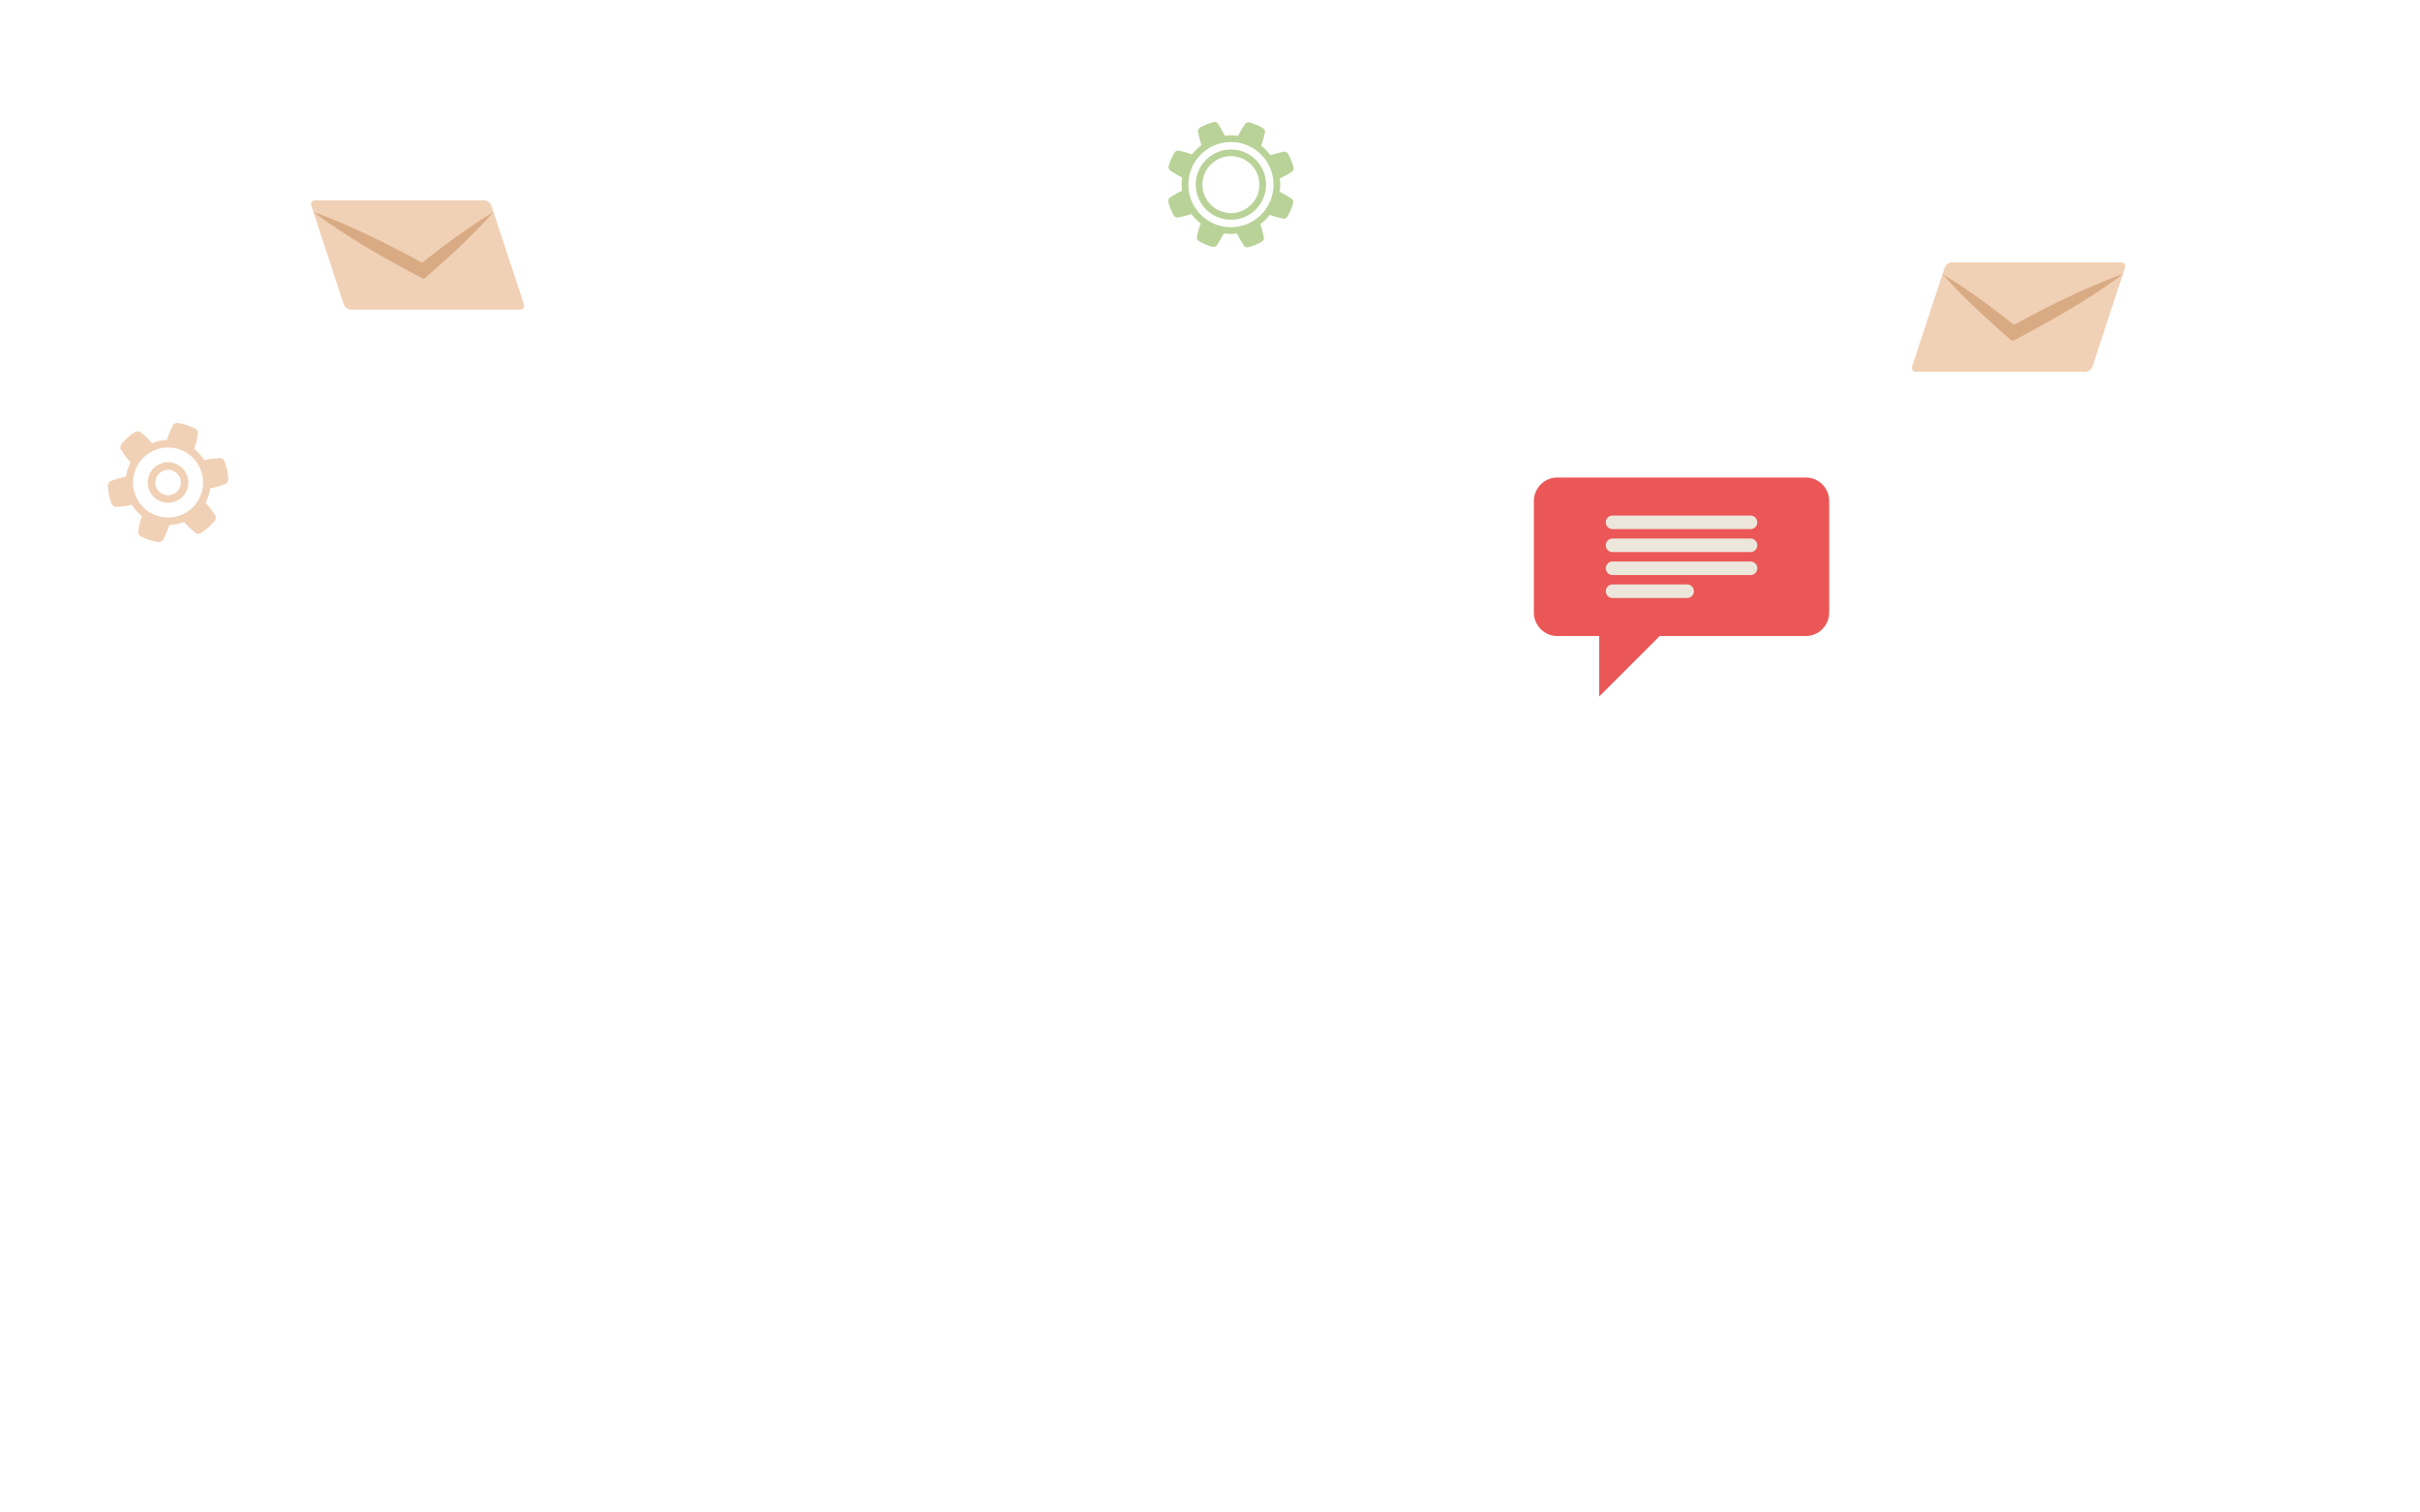 <svg width="1162" height="726" viewBox="0 0 1162 726" fill="none" xmlns="http://www.w3.org/2000/svg">
<path d="M747.8 229.286H867.029C873.265 229.286 878.32 234.339 878.32 240.573V294.122C878.32 300.356 873.265 305.409 867.029 305.409H796.928L767.894 334.434V305.409H747.8C741.565 305.409 736.51 300.355 736.51 294.122V240.573C736.51 234.339 741.565 229.286 747.8 229.286Z" fill="#EB5757"/>
<path d="M843.797 250.804C843.797 249.003 842.337 247.543 840.535 247.543H774.295C772.494 247.543 771.033 249.003 771.033 250.804C771.033 252.604 772.494 254.064 774.295 254.064H840.535C842.337 254.064 843.797 252.604 843.797 250.804ZM771.033 261.833C771.033 263.634 772.494 265.093 774.295 265.093H840.535C842.337 265.093 843.797 263.634 843.797 261.833C843.797 260.032 842.337 258.572 840.535 258.572H774.295C772.494 258.572 771.033 260.032 771.033 261.833ZM771.033 272.862C771.033 274.663 772.494 276.123 774.295 276.123H840.535C842.337 276.123 843.797 274.663 843.797 272.862C843.797 271.062 842.337 269.602 840.535 269.602H774.295C772.494 269.602 771.033 271.062 771.033 272.862ZM771.033 283.892C771.033 285.692 772.494 287.152 774.295 287.152H810.095C811.897 287.152 813.357 285.692 813.357 283.892C813.357 282.091 811.897 280.631 810.095 280.631H774.295C772.494 280.631 771.033 282.091 771.033 283.892Z" fill="#EDE6DB"/>
<path d="M1001.25 178.547H919.926C918.457 178.547 917.658 177.357 918.141 175.889L933.677 128.659C934.16 127.19 935.742 126 937.211 126H1018.54C1020.01 126 1020.81 127.19 1020.32 128.659L1004.79 175.889C1004.3 177.357 1002.72 178.547 1001.25 178.547Z" fill="#F1D1B6"/>
<path d="M1019.36 131.578C1015.37 134.672 1011.22 137.48 1007.05 140.242C1002.88 143.006 998.63 145.612 994.378 148.223C990.067 150.723 985.805 153.316 981.421 155.68C977.073 158.113 972.703 160.505 968.272 162.783L966.268 163.813L964.627 162.416C961.82 160.024 959.08 157.551 956.334 155.086C953.56 152.652 950.9 150.083 948.202 147.561C945.535 145.001 942.883 142.422 940.301 139.76C937.708 137.11 935.158 134.409 932.716 131.579C935.941 133.47 939.059 135.489 942.134 137.561C945.219 139.619 948.235 141.761 951.235 143.921C954.204 146.12 957.212 148.272 960.106 150.559C963.027 152.815 965.955 155.062 968.815 157.391L965.171 157.025C969.513 154.581 973.917 152.252 978.342 149.964C982.731 147.608 987.243 145.48 991.705 143.259C996.227 141.149 1000.75 139.035 1005.35 137.078C1009.95 135.119 1014.58 133.205 1019.36 131.578Z" fill="#D9AB84"/>
<path d="M168.549 148.676H249.746C251.213 148.676 252.011 147.488 251.529 146.022L236.017 98.867C235.535 97.401 233.955 96.212 232.489 96.212H151.291C149.824 96.212 149.027 97.401 149.509 98.867L165.02 146.022C165.502 147.488 167.082 148.676 168.549 148.676Z" fill="#F1D1B6"/>
<path d="M150.468 101.782C154.453 104.871 158.592 107.674 162.756 110.432C166.919 113.191 171.167 115.794 175.412 118.401C179.716 120.897 183.971 123.485 188.349 125.846C192.689 128.275 197.052 130.663 201.476 132.937L203.478 133.965L205.115 132.57C207.919 130.182 210.654 127.713 213.396 125.252C216.165 122.823 218.821 120.258 221.515 117.739C224.178 115.183 226.825 112.608 229.403 109.95C231.992 107.305 234.538 104.608 236.976 101.782C233.756 103.67 230.643 105.687 227.573 107.755C224.493 109.81 221.482 111.948 218.486 114.106C215.522 116.3 212.519 118.449 209.629 120.733C206.713 122.985 203.79 125.229 200.934 127.554L204.572 127.188C200.237 124.748 195.841 122.423 191.422 120.139C187.04 117.786 182.535 115.661 178.08 113.444C173.566 111.338 169.054 109.227 164.458 107.273C159.862 105.317 155.242 103.407 150.468 101.782Z" fill="#D9AB84"/>
<path d="M109.623 229.708C109.439 227.027 108.88 224.376 107.966 221.855C107.906 221.685 107.829 221.525 107.747 221.372C107.705 221.296 107.662 221.222 107.616 221.151C107.568 221.08 107.519 221.012 107.468 220.947C107.366 220.816 107.257 220.696 107.142 220.588C107.026 220.481 106.903 220.386 106.778 220.305C106.529 220.141 106.259 220.033 105.99 219.984C105.722 219.935 105.453 219.946 105.196 220.02C102.763 220.107 100.387 220.431 98.103 220.978C97.463 219.939 96.733 218.954 95.918 218.047C95.103 217.138 94.208 216.303 93.246 215.555C94.041 213.346 94.62 211.019 94.967 208.611C95.069 208.363 95.109 208.095 95.09 207.822C95.069 207.551 94.989 207.274 94.855 207.005C94.787 206.87 94.704 206.741 94.61 206.614C94.515 206.488 94.409 206.363 94.288 206.249C94.168 206.135 94.036 206.027 93.894 205.926C93.859 205.901 93.823 205.877 93.786 205.853C93.749 205.829 93.711 205.807 93.672 205.784C93.596 205.74 93.517 205.698 93.436 205.658C93.135 205.508 92.829 205.371 92.524 205.231C92.371 205.163 92.217 205.098 92.063 205.032L91.832 204.933C91.754 204.901 91.677 204.871 91.599 204.839L91.132 204.654L90.662 204.479L90.426 204.392L90.189 204.31L89.715 204.149L89.237 203.999L88.997 203.924L88.756 203.855L88.273 203.718L87.787 203.592C87.706 203.571 87.625 203.55 87.544 203.53L87.299 203.473C87.135 203.436 86.973 203.397 86.809 203.361C86.48 203.294 86.153 203.223 85.822 203.167C85.733 203.151 85.644 203.138 85.556 203.128C85.512 203.124 85.468 203.12 85.424 203.116C85.38 203.114 85.336 203.113 85.293 203.112C85.119 203.109 84.949 203.118 84.784 203.139C84.62 203.159 84.46 203.198 84.309 203.243C84.158 203.29 84.014 203.345 83.881 203.414C83.613 203.552 83.384 203.728 83.207 203.934C83.03 204.142 82.904 204.382 82.84 204.642C81.695 206.79 80.786 209.008 80.12 211.259C78.902 211.295 77.686 211.439 76.492 211.69C75.298 211.941 74.127 212.303 72.996 212.763C71.478 210.972 69.752 209.305 67.842 207.798C67.678 207.586 67.468 207.418 67.223 207.299C66.977 207.18 66.696 207.107 66.398 207.092C66.249 207.084 66.094 207.088 65.937 207.105C65.78 207.124 65.621 207.157 65.462 207.202C65.382 207.224 65.302 207.25 65.222 207.279C65.143 207.309 65.064 207.343 64.985 207.38C64.829 207.454 64.672 207.539 64.522 207.64C62.295 209.133 60.276 210.941 58.542 212.994C58.483 213.063 58.427 213.133 58.375 213.205C58.324 213.277 58.276 213.351 58.231 213.426C58.141 213.575 58.062 213.726 57.999 213.88C57.937 214.034 57.888 214.19 57.852 214.343C57.834 214.42 57.819 214.497 57.808 214.573C57.798 214.649 57.791 214.725 57.787 214.8C57.78 214.951 57.785 215.097 57.804 215.238C57.814 215.308 57.826 215.377 57.842 215.445C57.859 215.513 57.879 215.579 57.902 215.643C57.995 215.901 58.139 216.129 58.332 216.315C59.622 218.378 61.092 220.272 62.711 221.972C62.134 223.047 61.652 224.173 61.269 225.334C60.891 226.497 60.613 227.69 60.443 228.897C58.132 229.312 55.827 229.97 53.566 230.871C53.3 230.907 53.049 231.006 52.822 231.159C52.765 231.197 52.71 231.239 52.656 231.284C52.603 231.329 52.552 231.377 52.503 231.428C52.404 231.531 52.313 231.645 52.23 231.771C52.189 231.834 52.15 231.899 52.113 231.967C52.077 232.035 52.044 232.105 52.013 232.178C51.951 232.323 51.898 232.477 51.857 232.639C51.817 232.8 51.791 232.968 51.775 233.142C51.767 233.228 51.762 233.316 51.761 233.405C51.761 233.494 51.764 233.583 51.77 233.674C51.955 236.354 52.514 239.006 53.427 241.526C53.488 241.696 53.564 241.857 53.646 242.01C53.688 242.086 53.732 242.16 53.778 242.231C53.825 242.301 53.874 242.37 53.925 242.435C54.027 242.566 54.136 242.686 54.251 242.794C54.368 242.901 54.49 242.996 54.615 243.077C54.865 243.241 55.135 243.349 55.403 243.398C55.671 243.446 55.94 243.436 56.197 243.361C58.63 243.275 61.007 242.951 63.291 242.404C63.931 243.443 64.661 244.427 65.475 245.335C66.29 246.243 67.185 247.078 68.147 247.827C67.352 250.036 66.773 252.362 66.426 254.771C66.325 255.019 66.284 255.287 66.304 255.559C66.324 255.83 66.404 256.108 66.539 256.377C66.606 256.511 66.689 256.641 66.784 256.768C66.879 256.894 66.985 257.019 67.105 257.133C67.225 257.247 67.357 257.355 67.499 257.455C67.535 257.48 67.571 257.505 67.608 257.529C67.645 257.552 67.683 257.575 67.721 257.597C67.797 257.642 67.876 257.684 67.958 257.724C68.258 257.874 68.564 258.01 68.869 258.15C69.022 258.219 69.177 258.284 69.331 258.35L69.562 258.448C69.639 258.481 69.717 258.511 69.795 258.543L70.261 258.728L70.732 258.903L70.967 258.99L71.204 259.071L71.679 259.233L72.157 259.383L72.396 259.457L72.637 259.527L73.12 259.664L73.606 259.79C73.687 259.81 73.768 259.832 73.85 259.852L74.094 259.909C74.258 259.946 74.421 259.985 74.585 260.021C74.913 260.088 75.241 260.159 75.572 260.215C75.661 260.231 75.749 260.244 75.838 260.253C75.882 260.258 75.926 260.262 75.969 260.265C76.013 260.268 76.057 260.269 76.1 260.27C76.274 260.273 76.445 260.264 76.609 260.243C76.773 260.222 76.933 260.184 77.084 260.139C77.236 260.092 77.379 260.036 77.513 259.968C77.78 259.83 78.009 259.654 78.186 259.448C78.363 259.24 78.489 259 78.554 258.74C79.699 256.592 80.607 254.373 81.273 252.122C82.492 252.087 83.707 251.943 84.901 251.692C86.095 251.441 87.266 251.079 88.397 250.619C89.916 252.41 91.641 254.077 93.551 255.584C93.715 255.796 93.925 255.964 94.171 256.083C94.416 256.202 94.697 256.275 94.995 256.29C95.145 256.298 95.299 256.294 95.457 256.277C95.613 256.258 95.772 256.225 95.932 256.18C96.012 256.158 96.092 256.132 96.171 256.103C96.251 256.073 96.33 256.039 96.408 256.002C96.565 255.928 96.722 255.843 96.871 255.742C99.098 254.249 101.117 252.441 102.852 250.388C102.91 250.319 102.966 250.249 103.018 250.177C103.07 250.105 103.118 250.031 103.163 249.956C103.252 249.807 103.331 249.656 103.394 249.502C103.456 249.348 103.505 249.192 103.541 249.039C103.559 248.962 103.574 248.885 103.585 248.809C103.595 248.733 103.602 248.657 103.606 248.582C103.614 248.431 103.608 248.285 103.589 248.144C103.58 248.074 103.567 248.005 103.551 247.937C103.534 247.869 103.514 247.803 103.491 247.739C103.398 247.481 103.255 247.253 103.061 247.067C101.771 245.004 100.301 243.11 98.683 241.41C99.26 240.335 99.741 239.209 100.124 238.048C100.502 236.885 100.78 235.692 100.95 234.485C103.261 234.07 105.567 233.412 107.828 232.51C108.093 232.475 108.344 232.376 108.571 232.223C108.628 232.185 108.683 232.143 108.737 232.098C108.79 232.053 108.841 232.005 108.89 231.954C108.989 231.851 109.08 231.737 109.163 231.611C109.204 231.548 109.243 231.483 109.28 231.415C109.317 231.347 109.35 231.277 109.381 231.204C109.442 231.059 109.495 230.904 109.536 230.743C109.576 230.582 109.602 230.414 109.618 230.24C109.626 230.154 109.631 230.066 109.632 229.977C109.633 229.888 109.629 229.798 109.623 229.708ZM95.846 238.963C95.765 239.127 95.688 239.294 95.6 239.455C95.557 239.536 95.517 239.618 95.473 239.698L95.34 239.938C95.297 240.019 95.25 240.097 95.203 240.176L95.064 240.412L94.919 240.645C94.895 240.684 94.872 240.723 94.847 240.762L94.771 240.876L94.621 241.105L94.464 241.331C94.438 241.368 94.413 241.406 94.386 241.443L94.305 241.554L94.144 241.775L93.977 241.992C93.949 242.029 93.921 242.065 93.893 242.101L93.806 242.207L93.634 242.421L93.456 242.629C93.426 242.664 93.398 242.699 93.367 242.734L93.275 242.836L93.093 243.04C92.966 243.172 92.845 243.309 92.714 243.438C92.46 243.701 92.191 243.951 91.92 244.197C90.828 245.175 89.603 246.008 88.293 246.675C86.981 247.337 85.584 247.831 84.15 248.134C83.791 248.207 83.431 248.276 83.068 248.325C82.887 248.354 82.705 248.371 82.523 248.395L82.25 248.422L82.114 248.435C82.068 248.439 82.022 248.442 81.977 248.445L81.703 248.465L81.429 248.478L81.292 248.485C81.247 248.487 81.201 248.487 81.155 248.488L80.881 248.494L80.607 248.493H80.47C80.424 248.493 80.378 248.491 80.333 248.49L80.059 248.483L79.785 248.468L79.648 248.462C79.602 248.459 79.557 248.455 79.511 248.451L79.238 248.43L78.965 248.403C78.874 248.394 78.783 248.385 78.692 248.372L78.42 248.338C78.329 248.326 78.239 248.31 78.148 248.297C77.967 248.272 77.787 248.235 77.606 248.204C76.886 248.068 76.173 247.882 75.47 247.656C74.769 247.423 74.084 247.152 73.422 246.835C73.258 246.753 73.092 246.677 72.931 246.589C72.85 246.547 72.767 246.506 72.687 246.462L72.447 246.329C72.367 246.286 72.288 246.239 72.209 246.192L71.973 246.053L71.74 245.909C71.701 245.884 71.662 245.861 71.623 245.836L71.509 245.761L71.279 245.61L71.054 245.454C71.017 245.428 70.979 245.403 70.942 245.376L70.831 245.295L70.609 245.133L70.392 244.966C70.356 244.938 70.319 244.911 70.283 244.883L70.177 244.796L69.964 244.624L69.755 244.446C69.72 244.416 69.684 244.387 69.65 244.357L69.548 244.265L69.344 244.083C69.211 243.956 69.074 243.835 68.946 243.704C68.682 243.45 68.433 243.182 68.186 242.911C67.209 241.819 66.375 240.594 65.708 239.285C65.046 237.973 64.551 236.577 64.248 235.143C64.175 234.784 64.106 234.424 64.057 234.061C64.028 233.881 64.011 233.698 63.987 233.517L63.96 233.244L63.947 233.107C63.943 233.062 63.941 233.016 63.937 232.971L63.917 232.697L63.904 232.423L63.898 232.286C63.896 232.241 63.895 232.195 63.895 232.149L63.888 231.875L63.889 231.601V231.464C63.889 231.419 63.891 231.373 63.892 231.327L63.899 231.053L63.914 230.78L63.92 230.643C63.923 230.597 63.928 230.552 63.931 230.506L63.952 230.233L63.98 229.96C63.989 229.869 63.997 229.778 64.01 229.687L64.044 229.415C64.057 229.324 64.072 229.234 64.086 229.143C64.111 228.962 64.147 228.782 64.178 228.602C64.314 227.881 64.5 227.169 64.727 226.466C64.96 225.765 65.231 225.08 65.547 224.419C65.629 224.255 65.706 224.089 65.793 223.928C65.836 223.847 65.877 223.765 65.921 223.684L66.054 223.444C66.097 223.364 66.144 223.285 66.191 223.206L66.33 222.97L66.475 222.737C66.499 222.698 66.522 222.659 66.547 222.621L66.623 222.506L66.773 222.277L66.929 222.052C66.956 222.015 66.981 221.977 67.007 221.939L67.088 221.829L67.25 221.607L67.417 221.39C67.445 221.354 67.472 221.317 67.501 221.281L67.587 221.175L67.76 220.962L67.938 220.753C67.968 220.718 67.996 220.683 68.027 220.649L68.118 220.547L68.301 220.342C68.428 220.21 68.549 220.073 68.68 219.945C68.934 219.681 69.203 219.432 69.473 219.185C70.566 218.208 71.791 217.374 73.1 216.708C74.413 216.046 75.809 215.551 77.244 215.249C77.603 215.176 77.963 215.107 78.326 215.058C78.507 215.028 78.689 215.012 78.87 214.988L79.143 214.961L79.28 214.948C79.325 214.943 79.371 214.941 79.417 214.938L79.691 214.918L79.964 214.905L80.101 214.898C80.147 214.896 80.193 214.896 80.238 214.895L80.513 214.888L80.787 214.889H80.924C80.969 214.89 81.015 214.892 81.061 214.893L81.335 214.9L81.609 214.914L81.746 214.921C81.791 214.923 81.837 214.928 81.882 214.931L82.156 214.952L82.429 214.98C82.52 214.989 82.611 214.997 82.701 215.01L82.974 215.045C83.064 215.057 83.155 215.073 83.245 215.086C83.427 215.111 83.606 215.147 83.787 215.178C84.508 215.314 85.221 215.5 85.924 215.727C86.625 215.96 87.31 216.231 87.971 216.547C88.135 216.629 88.302 216.706 88.463 216.793C88.544 216.836 88.626 216.877 88.706 216.921L88.946 217.054C89.027 217.097 89.105 217.144 89.184 217.19L89.421 217.329L89.654 217.474C89.692 217.498 89.732 217.521 89.77 217.546L89.884 217.622L90.114 217.772L90.339 217.929C90.376 217.955 90.414 217.98 90.452 218.007L90.562 218.088L90.784 218.249L91.001 218.417C91.037 218.444 91.074 218.472 91.11 218.5L91.216 218.586L91.429 218.759L91.638 218.936C91.673 218.966 91.709 218.995 91.743 219.025L91.845 219.117L92.049 219.3C92.182 219.427 92.319 219.548 92.447 219.678C92.711 219.932 92.96 220.201 93.207 220.472C94.184 221.564 95.018 222.788 95.685 224.098C96.347 225.41 96.842 226.806 97.145 228.24C97.218 228.599 97.287 228.959 97.336 229.321C97.365 229.502 97.382 229.684 97.406 229.866L97.433 230.139L97.446 230.275C97.451 230.321 97.453 230.367 97.456 230.412L97.476 230.686L97.489 230.959L97.496 231.096C97.497 231.142 97.498 231.188 97.499 231.233L97.505 231.507L97.504 231.782V231.919C97.504 231.964 97.502 232.01 97.501 232.056L97.493 232.33L97.479 232.603L97.472 232.74C97.47 232.786 97.465 232.831 97.462 232.877L97.441 233.15L97.413 233.423C97.404 233.514 97.396 233.605 97.383 233.696L97.348 233.968C97.336 234.059 97.321 234.149 97.307 234.239C97.282 234.421 97.246 234.601 97.215 234.781C97.079 235.501 96.893 236.214 96.666 236.917C96.434 237.617 96.163 238.302 95.846 238.963Z" fill="#F1D1B6"/>
<path d="M83.731 222.421C81.254 221.611 78.61 221.813 76.286 222.991C73.961 224.168 72.234 226.181 71.424 228.657C70.613 231.133 70.815 233.776 71.993 236.1C73.171 238.424 75.184 240.15 77.661 240.961C78.66 241.287 79.685 241.45 80.706 241.45C82.218 241.45 83.719 241.094 85.107 240.391C87.432 239.213 89.158 237.201 89.969 234.725C90.78 232.249 90.577 229.606 89.399 227.282C88.221 224.958 86.208 223.232 83.731 222.421ZM86.512 233.594C85.668 236.17 83.267 237.809 80.692 237.809C80.062 237.809 79.423 237.711 78.793 237.505C75.586 236.455 73.831 232.994 74.88 229.788C75.389 228.235 76.472 226.973 77.93 226.234C78.8 225.793 79.742 225.57 80.69 225.57C81.33 225.57 81.974 225.672 82.6 225.877C85.807 226.926 87.562 230.388 86.512 233.594Z" fill="#F1D1B6"/>
<g opacity="0.5">
<path d="M606.312 115.713C606.496 115.514 606.643 115.296 606.743 115.069C606.941 114.608 606.96 114.119 606.771 113.686C606.394 111.6 605.865 109.569 605.196 107.615C605.622 107.3 606.033 106.965 606.437 106.622L606.737 106.361C606.837 106.274 606.933 106.183 607.032 106.095L607.179 105.961C607.228 105.916 607.275 105.87 607.323 105.824L607.61 105.549L607.891 105.268C607.937 105.22 607.985 105.174 608.031 105.127L608.167 104.982C608.258 104.886 608.351 104.791 608.44 104.693L608.707 104.399C609.058 104.002 609.402 103.598 609.725 103.179C611.666 103.887 613.686 104.458 615.765 104.878C616.195 105.075 616.683 105.066 617.149 104.878C617.379 104.782 617.6 104.641 617.802 104.461C618.002 104.279 618.178 104.056 618.323 103.803C619.376 101.909 620.232 99.904 620.87 97.831C620.912 97.691 620.946 97.552 620.964 97.412C620.982 97.272 620.989 97.134 620.985 96.999C620.981 96.864 620.969 96.733 620.942 96.605C620.915 96.477 620.879 96.354 620.834 96.238C620.655 95.773 620.313 95.412 619.875 95.24C618.133 94.03 616.328 92.97 614.468 92.062C614.477 91.996 614.489 91.931 614.497 91.865L614.521 91.668C614.537 91.537 614.555 91.405 614.569 91.274L614.609 90.878C614.615 90.812 614.623 90.746 614.627 90.68L614.642 90.482C614.651 90.35 614.662 90.218 614.671 90.086L614.69 89.689L614.699 89.49L614.703 89.291L614.713 88.893L614.712 88.496L614.711 88.296L614.706 88.098L614.695 87.7C614.689 87.568 614.681 87.436 614.674 87.303L614.664 87.105C614.661 87.038 614.654 86.973 614.649 86.906L614.618 86.51C614.607 86.378 614.591 86.247 614.578 86.115L614.558 85.918C614.551 85.852 614.541 85.786 614.533 85.721C616.411 84.85 618.237 83.827 620.005 82.654C620.446 82.49 620.795 82.137 620.983 81.676C621.031 81.56 621.07 81.439 621.099 81.311C621.128 81.184 621.143 81.053 621.15 80.918C621.156 80.783 621.152 80.645 621.137 80.505C621.122 80.365 621.092 80.225 621.052 80.084C620.457 77.998 619.642 75.976 618.628 74.061C618.488 73.805 618.317 73.578 618.121 73.392C617.922 73.208 617.704 73.062 617.476 72.962C617.015 72.764 616.526 72.745 616.093 72.934C614.006 73.311 611.974 73.84 610.019 74.509C609.705 74.082 609.369 73.671 609.026 73.268L608.766 72.968C608.678 72.868 608.588 72.772 608.499 72.673L608.365 72.526C608.32 72.478 608.274 72.43 608.228 72.382L607.953 72.095L607.672 71.814C607.625 71.768 607.578 71.72 607.53 71.675L607.386 71.538C607.29 71.447 607.195 71.354 607.097 71.265L606.803 70.998C606.406 70.647 606.002 70.304 605.582 69.98C606.291 68.04 606.862 66.021 607.281 63.943C607.479 63.513 607.47 63.025 607.282 62.559C607.186 62.33 607.045 62.109 606.865 61.906C606.683 61.706 606.46 61.531 606.206 61.385C604.312 60.333 602.306 59.477 600.233 58.839C600.093 58.797 599.953 58.763 599.813 58.746C599.674 58.728 599.536 58.721 599.4 58.724C599.265 58.729 599.134 58.74 599.006 58.768C598.878 58.794 598.755 58.83 598.639 58.876C598.174 59.055 597.813 59.396 597.64 59.833C596.431 61.576 595.37 63.38 594.461 65.239C594.396 65.23 594.33 65.218 594.265 65.21L594.067 65.186C593.936 65.17 593.805 65.152 593.673 65.138L593.277 65.099C593.211 65.092 593.146 65.084 593.079 65.08L592.881 65.065C592.749 65.056 592.617 65.045 592.485 65.037L592.087 65.017L591.889 65.008L591.69 65.004L591.292 64.994L590.894 64.995L590.695 64.996L590.496 65.001L590.098 65.012C589.966 65.018 589.834 65.026 589.702 65.032L589.503 65.043C589.437 65.046 589.371 65.053 589.305 65.058L588.908 65.088C588.776 65.1 588.645 65.116 588.513 65.129L588.315 65.149C588.249 65.155 588.184 65.166 588.118 65.174C587.248 63.296 586.225 61.471 585.051 59.704C584.887 59.263 584.533 58.914 584.072 58.726C583.957 58.678 583.835 58.639 583.708 58.61C583.58 58.581 583.449 58.566 583.314 58.559C583.179 58.553 583.041 58.557 582.901 58.572C582.76 58.587 582.62 58.617 582.48 58.657C580.393 59.252 578.37 60.066 576.455 61.08C576.198 61.22 575.971 61.391 575.786 61.587C575.602 61.786 575.456 62.004 575.355 62.231C575.158 62.693 575.139 63.181 575.327 63.614C575.705 65.701 576.233 67.731 576.903 69.686C576.476 70 576.065 70.335 575.661 70.678L575.361 70.939C575.261 71.026 575.165 71.117 575.067 71.206L574.92 71.34C574.871 71.384 574.824 71.431 574.775 71.476L574.488 71.751L574.208 72.033C574.161 72.08 574.114 72.126 574.068 72.174L573.931 72.318C573.84 72.414 573.747 72.509 573.658 72.607L573.391 72.901C573.04 73.298 572.696 73.702 572.373 74.122C570.432 73.413 568.412 72.843 566.333 72.423C565.904 72.225 565.415 72.234 564.95 72.422C564.72 72.518 564.499 72.659 564.296 72.84C564.096 73.021 563.92 73.244 563.775 73.498C562.722 75.391 561.866 77.397 561.228 79.469C561.186 79.609 561.152 79.749 561.134 79.888C561.116 80.028 561.11 80.166 561.113 80.301C561.117 80.437 561.129 80.568 561.156 80.696C561.183 80.823 561.219 80.946 561.264 81.062C561.443 81.527 561.785 81.888 562.223 82.061C563.966 83.27 565.77 84.33 567.63 85.239C567.621 85.304 567.609 85.37 567.602 85.435L567.577 85.632C567.561 85.764 567.543 85.895 567.529 86.027L567.49 86.422C567.483 86.488 567.475 86.554 567.471 86.62L567.456 86.818C567.447 86.95 567.436 87.082 567.427 87.215L567.408 87.612L567.399 87.81L567.395 88.009L567.386 88.407L567.387 88.805L567.387 89.004L567.392 89.203L567.403 89.6C567.409 89.733 567.417 89.865 567.424 89.997L567.434 90.196C567.437 90.262 567.444 90.328 567.449 90.394L567.48 90.79C567.492 90.922 567.507 91.053 567.52 91.185L567.541 91.383C567.547 91.449 567.557 91.514 567.565 91.58C565.687 92.45 563.861 93.473 562.094 94.646C561.652 94.81 561.304 95.164 561.115 95.625C561.067 95.74 561.029 95.862 561 95.989C560.97 96.116 560.955 96.248 560.948 96.383C560.942 96.518 560.946 96.656 560.961 96.796C560.976 96.936 561.007 97.076 561.046 97.217C561.641 99.302 562.456 101.325 563.47 103.24C563.61 103.496 563.781 103.723 563.977 103.908C564.176 104.092 564.394 104.238 564.622 104.339C565.084 104.536 565.572 104.555 566.005 104.367C568.092 103.99 570.124 103.461 572.079 102.792C572.393 103.218 572.729 103.629 573.072 104.033L573.332 104.333C573.419 104.433 573.51 104.529 573.599 104.627L573.733 104.774C573.778 104.823 573.825 104.87 573.87 104.918L574.145 105.206L574.426 105.486C574.473 105.533 574.52 105.58 574.567 105.626L574.712 105.763C574.808 105.854 574.903 105.946 575.001 106.036L575.295 106.303C575.692 106.653 576.096 106.997 576.516 107.32C575.807 109.261 575.236 111.28 574.816 113.358C574.619 113.787 574.628 114.276 574.816 114.741C574.912 114.971 575.053 115.192 575.233 115.394C575.415 115.594 575.638 115.77 575.891 115.915C577.786 116.968 579.792 117.824 581.865 118.461C582.005 118.504 582.145 118.537 582.285 118.555C582.424 118.573 582.563 118.58 582.698 118.576C582.833 118.572 582.964 118.56 583.092 118.533C583.22 118.507 583.343 118.47 583.459 118.425C583.924 118.246 584.285 117.905 584.458 117.467C585.667 115.725 586.728 113.921 587.637 112.062C587.702 112.071 587.768 112.082 587.833 112.09L588.031 112.115C588.162 112.13 588.293 112.148 588.425 112.163L588.821 112.202C588.887 112.208 588.952 112.216 589.019 112.221L589.217 112.236C589.349 112.245 589.481 112.256 589.613 112.264L590.011 112.283L590.209 112.292L590.408 112.297L590.806 112.306L591.204 112.305L591.403 112.305L591.602 112.3L591.999 112.289C592.132 112.283 592.264 112.275 592.397 112.268L592.595 112.258C592.661 112.254 592.727 112.248 592.793 112.243L593.19 112.212C593.321 112.2 593.453 112.185 593.585 112.172L593.783 112.151C593.848 112.145 593.914 112.135 593.98 112.127C594.85 114.004 595.873 115.83 597.047 117.597C597.211 118.038 597.565 118.386 598.026 118.575C598.141 118.623 598.263 118.661 598.39 118.69C598.518 118.72 598.649 118.735 598.784 118.742C598.919 118.748 599.057 118.744 599.197 118.729C599.337 118.714 599.478 118.683 599.618 118.644C601.705 118.049 603.728 117.235 605.643 116.221C605.9 116.081 606.127 115.91 606.312 115.713ZM598.684 107.631C597.444 108.13 596.155 108.506 594.841 108.752C593.526 108.998 592.186 109.114 590.839 109.102C589.492 109.087 588.154 108.943 586.845 108.67C585.536 108.397 584.256 107.995 583.026 107.47C580.566 106.423 578.312 104.879 576.434 102.963C574.556 101.047 573.059 98.762 572.062 96.282C571.562 95.042 571.187 93.754 570.94 92.44C570.694 91.126 570.578 89.786 570.591 88.44C570.606 87.094 570.749 85.756 571.023 84.447C571.296 83.139 571.698 81.859 572.223 80.629C573.271 78.171 574.814 75.917 576.731 74.04C578.648 72.162 580.934 70.666 583.414 69.669C584.655 69.17 585.943 68.794 587.258 68.548C588.572 68.302 589.913 68.186 591.259 68.198C592.606 68.213 593.944 68.357 595.253 68.63C596.562 68.903 597.843 69.305 599.072 69.83C601.532 70.877 603.787 72.421 605.664 74.337C607.542 76.253 609.039 78.538 610.036 81.018C610.536 82.258 610.912 83.546 611.158 84.86C611.404 86.174 611.521 87.514 611.508 88.86C611.493 90.206 611.349 91.544 611.076 92.853C610.803 94.161 610.4 95.441 609.876 96.671C608.828 99.129 607.284 101.383 605.367 103.26C603.45 105.138 601.165 106.634 598.684 107.631Z" fill="#73A532"/>
<path d="M607.934 88.824C607.957 86.546 607.533 84.331 606.674 82.24C605.844 80.221 604.645 78.403 603.111 76.838C601.577 75.272 599.784 74.037 597.782 73.166C595.708 72.264 593.502 71.795 591.223 71.772C588.944 71.747 586.728 72.172 584.637 73.031C582.617 73.861 580.799 75.059 579.233 76.592C577.667 78.126 576.431 79.918 575.56 81.92C574.658 83.993 574.188 86.199 574.165 88.477C574.141 90.754 574.565 92.97 575.425 95.061C576.255 97.08 577.453 98.897 578.988 100.463C580.522 102.028 582.315 103.263 584.317 104.134C586.39 105.036 588.597 105.505 590.876 105.529C590.936 105.529 590.995 105.53 591.055 105.53C593.27 105.53 595.425 105.106 597.462 104.269C599.482 103.44 601.3 102.241 602.866 100.708C604.432 99.174 605.668 97.382 606.539 95.38C607.441 93.308 607.911 91.102 607.934 88.824ZM604.729 88.791C604.652 96.283 598.53 102.326 591.052 102.325C591.004 102.325 590.957 102.325 590.909 102.325C583.366 102.247 577.293 96.05 577.371 88.51C577.447 81.017 583.569 74.975 591.047 74.975C591.095 74.975 591.143 74.975 591.19 74.976C598.733 75.053 604.806 81.251 604.729 88.791Z" fill="#73A532"/>
</g>
</svg>
